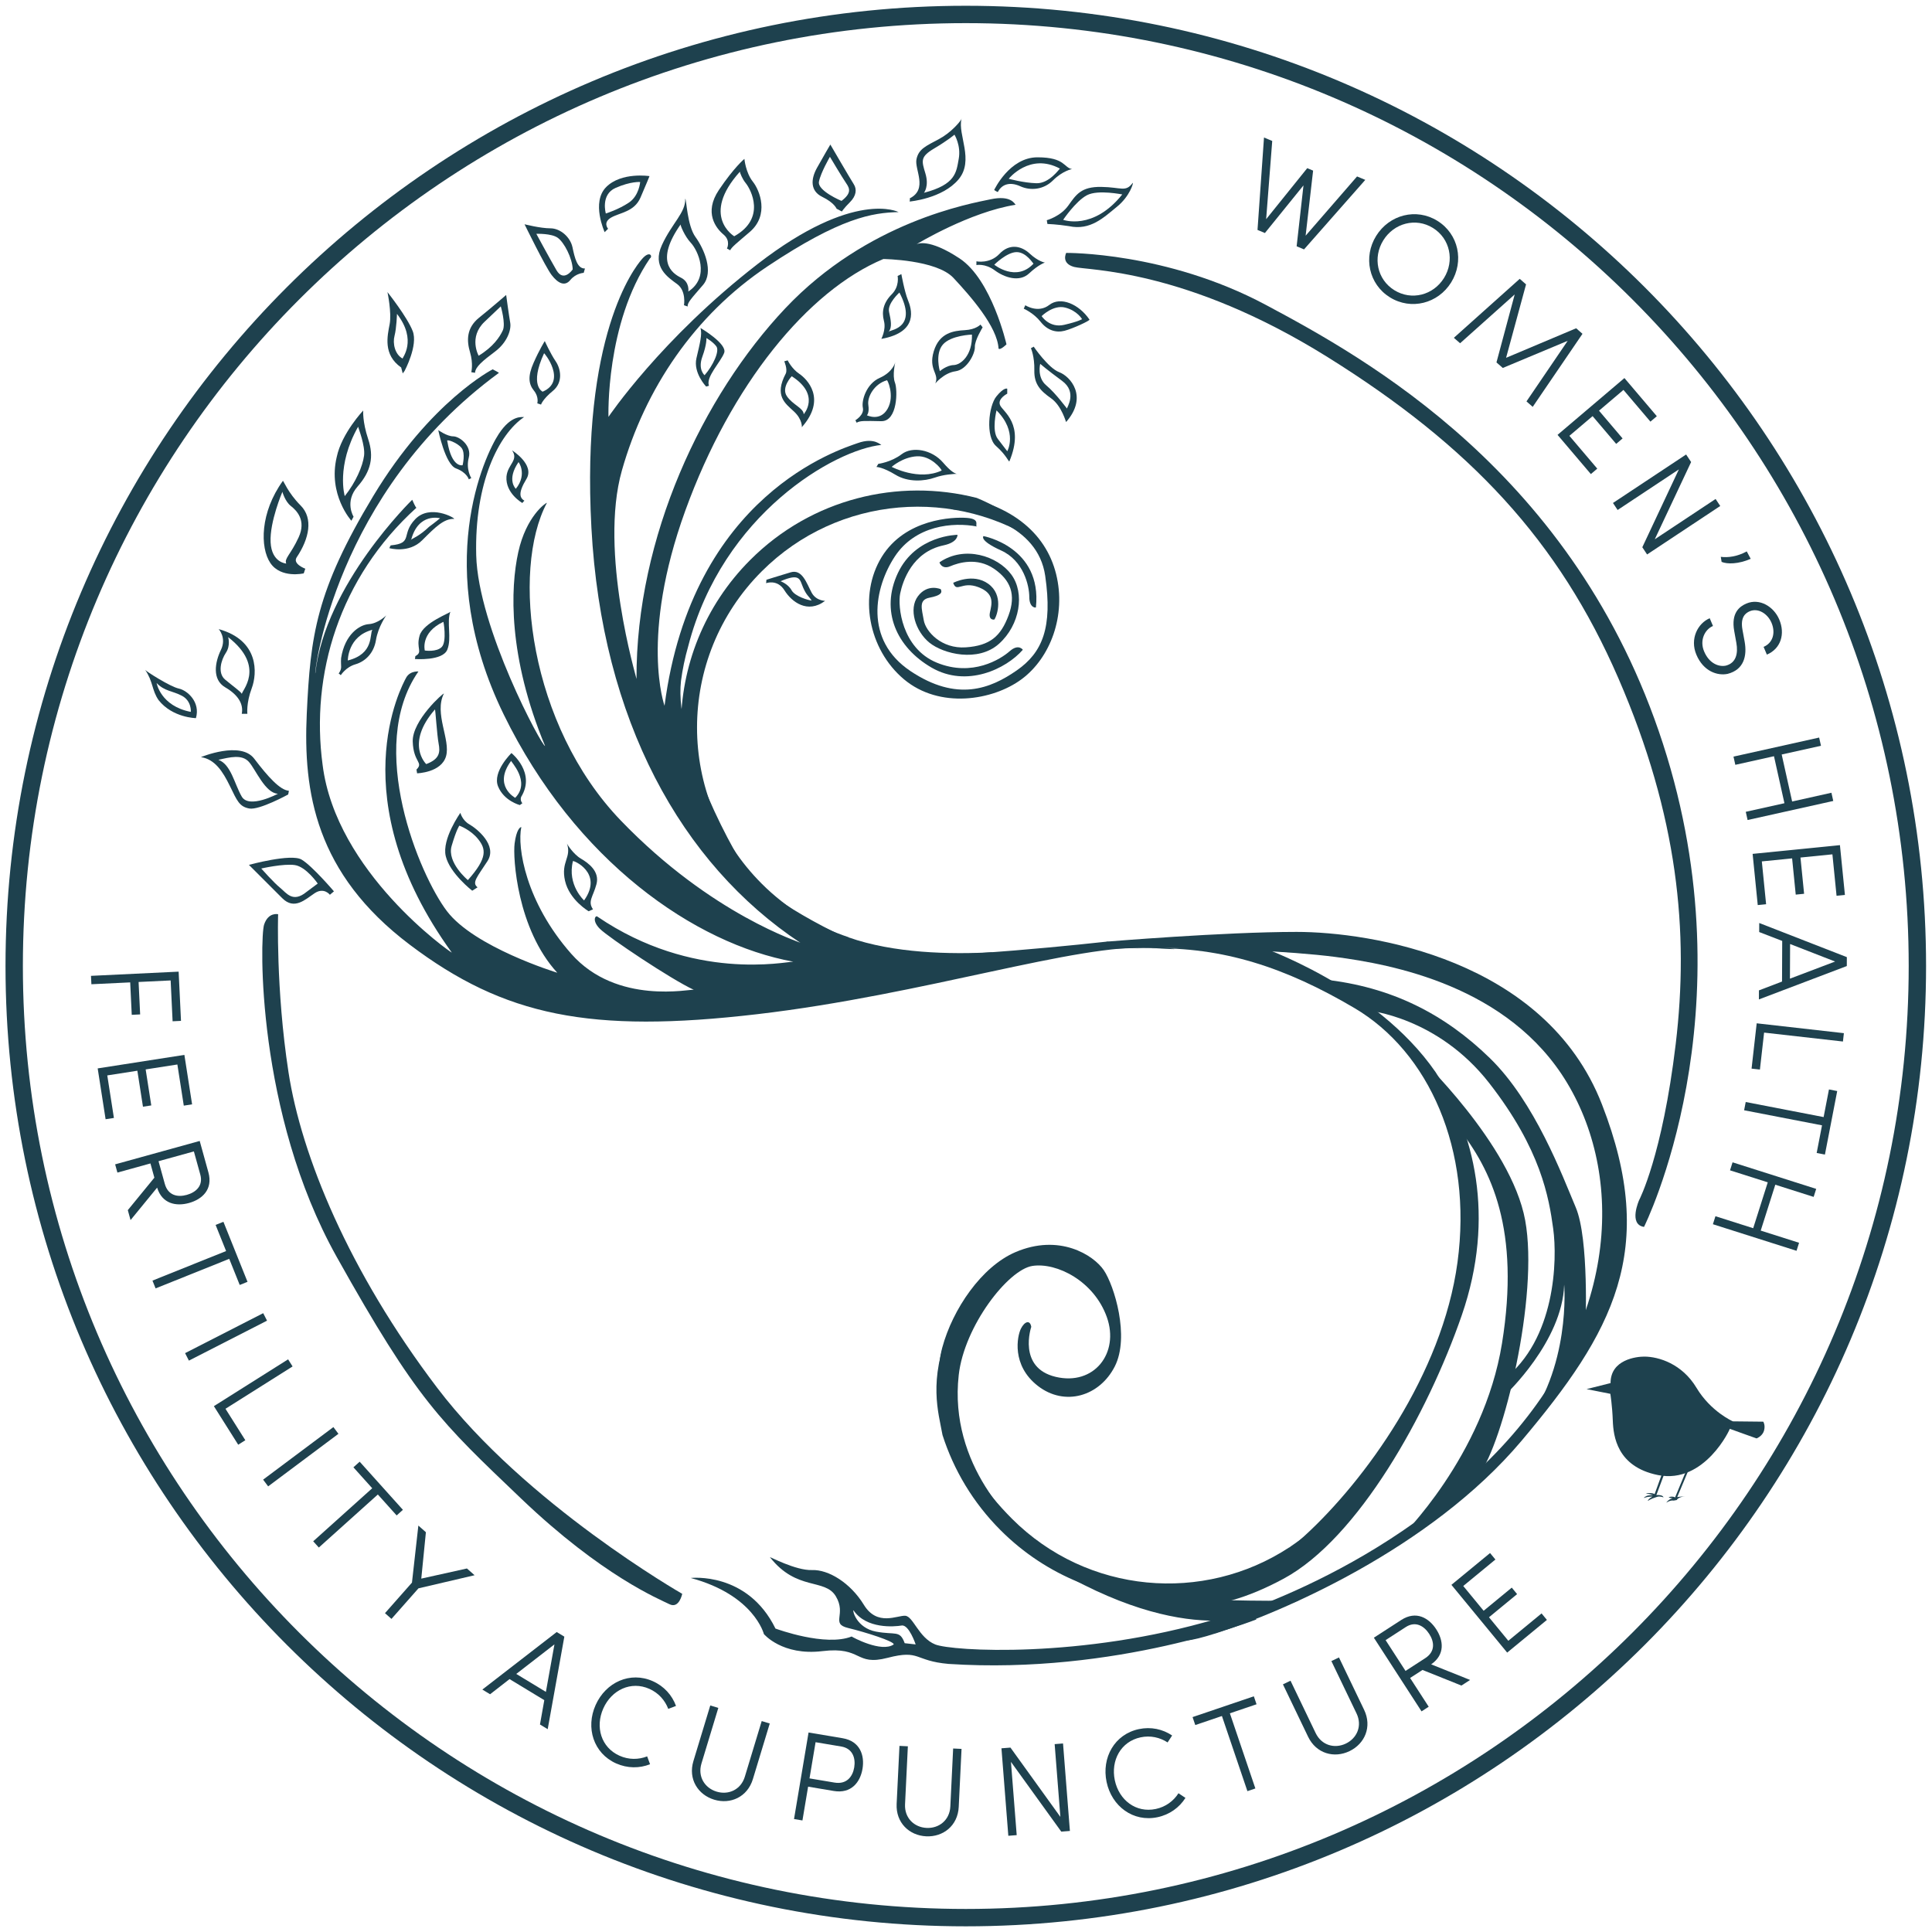 <?xml version="1.0" encoding="UTF-8" standalone="no"?><!DOCTYPE svg PUBLIC "-//W3C//DTD SVG 1.1//EN" "http://www.w3.org/Graphics/SVG/1.1/DTD/svg11.dtd"><svg width="345px" height="345px" version="1.1" xmlns="http://www.w3.org/2000/svg" xmlns:xlink="http://www.w3.org/1999/xlink" xml:space="preserve" xmlns:serif="http://www.serif.com/" style="fill-rule:evenodd;clip-rule:evenodd;stroke-linejoin:round;stroke-miterlimit:2;"><g><g><path d="M31.9,173.508l-15.652,0.751l0.072,1.499l6.928,-0.332l0.278,5.792l1.5,-0.072l-0.278,-5.792l5.724,-0.275l0.35,7.292l1.499,-0.072l-0.421,-8.791Z" style="fill:#1e414e;fill-rule:nonzero;"/><path d="M32.926,188.373l-15.483,2.413l1.415,9.078l1.483,-0.231l-1.184,-7.595l5.371,-0.837l1.001,6.427l1.484,-0.231l-1.002,-6.427l5.663,-0.882l1.145,7.348l1.483,-0.231l-1.376,-8.832Z" style="fill:#1e414e;fill-rule:nonzero;"/><path d="M28.057,212.076c0.901,2.913 3.412,3.375 5.691,2.744c2.324,-0.643 4.316,-2.398 3.467,-5.467l-1.553,-5.611l-15.102,4.179l0.406,1.469l5.896,-1.632l0.704,2.543l-4.744,5.796l0.491,1.776l4.744,-5.797Zm7.711,-2.322c0.558,2.016 -0.82,3.176 -2.42,3.619c-1.6,0.443 -3.335,0.144 -3.923,-1.982l-1.116,-4.033l6.313,-1.747l1.146,4.143Z" style="fill:#1e414e;fill-rule:nonzero;"/><path d="M39.895,218.176l-1.393,0.56l1.873,4.664l-13.149,5.279l0.559,1.393l13.149,-5.279l1.873,4.664l1.392,-0.559l-4.304,-10.722Z" style="fill:#1e414e;fill-rule:nonzero;"/><path d="M47.684,235.832l-0.684,-1.336l-13.95,7.136l0.683,1.336l13.951,-7.136Z" style="fill:#1e414e;fill-rule:nonzero;"/><path d="M51.448,242.739l-13.254,8.361l4.344,6.886l1.27,-0.801l-3.543,-5.617l11.983,-7.559l-0.8,-1.27Z" style="fill:#1e414e;fill-rule:nonzero;"/><path d="M60.434,256.039l-0.899,-1.202l-12.549,9.384l0.899,1.202l12.549,-9.384Z" style="fill:#1e414e;fill-rule:nonzero;"/><path d="M64.226,261.017l-1.116,1.004l3.359,3.738l-10.54,9.47l1.004,1.117l10.539,-9.47l3.359,3.739l1.117,-1.003l-7.722,-8.595Z" style="fill:#1e414e;fill-rule:nonzero;"/><path d="M74.723,283.634l10.022,-2.344l-1.364,-1.205l-8.153,1.81l0.824,-8.284l-1.346,-1.19l-1.142,10.189l-4.819,5.454l1.159,1.024l4.819,-5.454Z" style="fill:#1e414e;fill-rule:nonzero;"/><path d="M87.516,302.544l3.476,-2.706l6.204,3.762l-0.773,4.345l1.381,0.837l2.971,-16.524l-1.362,-0.825l-13.278,10.274l1.381,0.837Zm9.964,-0.421l-5.29,-3.208l6.819,-5.28l-1.529,8.488Z" style="fill:#1e414e;fill-rule:nonzero;"/><path d="M115.563,313.638c-1.542,0.605 -3.292,0.62 -4.932,-0.114c-3.301,-1.477 -4.375,-5.146 -2.898,-8.447c1.476,-3.301 4.937,-4.967 8.238,-3.49c1.64,0.734 2.775,2.039 3.361,3.571l1.382,-0.527c-0.693,-1.905 -2.116,-3.513 -4.13,-4.414c-4.048,-1.811 -8.401,0.178 -10.222,4.247c-1.811,4.048 -0.392,8.619 3.656,10.43c2.014,0.901 4.182,0.899 6.063,0.147l-0.518,-1.403Z" style="fill:#1e414e;fill-rule:nonzero;"/><path d="M127.967,319.934c-2.111,-0.64 -3.418,-2.676 -2.705,-5.027l3.009,-9.924l-1.436,-0.436l-3.01,9.925c-0.977,3.221 0.812,6.021 3.707,6.899c2.894,0.878 5.937,-0.457 6.914,-3.678l3.01,-9.925l-1.437,-0.435l-3.009,9.924c-0.713,2.351 -2.931,3.318 -5.043,2.677Z" style="fill:#1e414e;fill-rule:nonzero;"/><path d="M144.385,309.375l-2.595,15.454l1.503,0.252l1.013,-6.033l4.575,0.768c3.141,0.527 4.74,-1.579 5.139,-3.957c0.399,-2.377 -0.417,-4.936 -3.557,-5.463l-6.078,-1.021Zm5.83,2.501c2.063,0.347 2.599,2.097 2.324,3.735c-0.274,1.637 -1.346,3.071 -3.521,2.706l-4.463,-0.749l1.084,-6.46l4.576,0.768Z" style="fill:#1e414e;fill-rule:nonzero;"/><path d="M165.463,326.414c-2.204,-0.107 -3.967,-1.764 -3.848,-4.217l0.503,-10.359l-1.499,-0.072l-0.504,10.358c-0.163,3.362 2.254,5.643 5.275,5.789c3.021,0.147 5.648,-1.888 5.811,-5.25l0.503,-10.359l-1.499,-0.073l-0.503,10.359c-0.12,2.453 -2.036,3.931 -4.239,3.824Z" style="fill:#1e414e;fill-rule:nonzero;"/><path d="M191.054,326.955l-1.227,-15.622l-1.496,0.118l1.02,12.991l-8.911,-12.371l-1.609,0.126l1.227,15.622l1.497,-0.118l-1.028,-13.082l8.986,12.457l1.541,-0.121Z" style="fill:#1e414e;fill-rule:nonzero;"/><path d="M210.443,320.223c-0.89,1.397 -2.298,2.438 -4.055,2.809c-3.538,0.748 -6.566,-1.587 -7.314,-5.125c-0.747,-3.538 1.071,-6.921 4.609,-7.669c1.758,-0.372 3.444,0.016 4.818,0.911l0.808,-1.24c-1.681,-1.133 -3.778,-1.596 -5.936,-1.14c-4.339,0.918 -6.689,5.087 -5.767,9.448c0.917,4.339 4.753,7.201 9.092,6.284c2.158,-0.456 3.911,-1.733 4.989,-3.449l-1.244,-0.829Z" style="fill:#1e414e;fill-rule:nonzero;"/><path d="M212.959,306.623l0.482,1.421l4.76,-1.614l4.551,13.418l1.421,-0.482l-4.55,-13.418l4.76,-1.614l-0.482,-1.422l-10.942,3.711Z" style="fill:#1e414e;fill-rule:nonzero;"/><path d="M240.331,311.352c-1.988,0.955 -4.328,0.338 -5.392,-1.876l-4.489,-9.349l-1.354,0.65l4.49,9.349c1.458,3.034 4.669,3.888 7.395,2.579c2.727,-1.31 4.067,-4.35 2.61,-7.384l-4.49,-9.349l-1.353,0.65l4.49,9.348c1.063,2.215 0.082,4.427 -1.907,5.382Z" style="fill:#1e414e;fill-rule:nonzero;"/><path d="M255.564,297.204c2.509,-1.732 2.197,-4.266 0.912,-6.252c-1.31,-2.024 -3.581,-3.398 -6.254,-1.668l-4.888,3.163l8.514,13.155l1.279,-0.828l-3.324,-5.136l2.215,-1.433l6.952,2.788l1.546,-1.001l-6.952,-2.788Zm-4.527,-6.66c1.757,-1.137 3.277,-0.17 4.179,1.224c0.902,1.394 1.137,3.138 -0.715,4.337l-3.513,2.273l-3.559,-5.498l3.608,-2.336Z" style="fill:#1e414e;fill-rule:nonzero;"/><path d="M259.182,283.008l9.957,12.099l7.094,-5.838l-0.953,-1.159l-5.936,4.885l-3.454,-4.198l5.023,-4.133l-0.954,-1.159l-5.023,4.133l-3.641,-4.425l5.742,-4.726l-0.954,-1.159l-6.901,5.68Z" style="fill:#1e414e;fill-rule:nonzero;"/></g><g><g><path d="M163.511,293.646l-1.959,-0.218c-0.871,-2.395 -1.633,-1.415 -5.116,-2.068c-3.483,-0.653 -4.245,-3.809 -4.027,-3.809c2.285,3.374 7.292,2.938 8.598,2.721c1.306,-0.218 2.504,3.374 2.504,3.374m53.766,-4.571c-24.162,7.183 -47.345,5.768 -50.283,4.571c-2.939,-1.198 -3.919,-5.007 -5.334,-5.116c-1.415,-0.109 -5.006,1.959 -7.401,-1.959c-2.394,-3.918 -6.313,-6.313 -9.251,-6.204c-2.939,0.109 -7.728,-2.503 -7.51,-2.285c4.789,6.094 9.796,3.7 11.755,6.965c1.959,3.265 -0.98,4.898 2.176,5.66c3.157,0.762 8.272,2.394 8.164,2.939c-2.177,1.523 -7.402,-1.306 -7.511,-1.415c-4.68,1.85 -13.278,-1.306 -13.605,-1.415c-5.006,-10.231 -15.128,-9.034 -15.128,-9.034c11.319,3.047 13.06,10.013 13.06,10.013c0,0 3.266,3.919 10.449,3.048c7.183,-0.871 5.769,2.721 11.646,1.197c5.877,-1.524 4.68,0.544 10.884,1.088c30.04,1.96 54.964,-7.945 54.964,-7.945l-0.979,-1.632c0,0 -5.66,1.306 -6.096,1.524" style="fill:#1e414e;fill-rule:nonzero;"/><path d="M197.577,168.153c0,0 20.898,-1.741 33.959,-1.741c13.06,0 44.406,4.789 54.528,30.801c10.122,26.014 1.959,40.707 -14.367,60.08c-16.326,19.373 -43.1,30.693 -54.311,34.285c-11.21,3.592 -3.918,-1.089 -3.918,-1.089c0,0 29.713,-7.074 52.57,-29.931c22.856,-22.856 24.271,-49.74 13.822,-67.154c-10.448,-17.414 -31.454,-21.224 -41.468,-22.53c-7.904,-1.031 -22.59,-1.655 -32.869,-1.604c-2.743,0.013 -5.172,0.075 -7.075,0.19l-0.871,-1.307Z" style="fill:#1e414e;fill-rule:nonzero;"/><path d="M227.182,287.224c-0,0 -11.863,7.51 -35.808,-5.333c-12.368,-6.634 19.482,3.592 19.482,3.592c-0,0 16.761,0.653 20.244,0.217c3.483,-0.435 -3.918,1.524 -3.918,1.524" style="fill:#1e414e;fill-rule:nonzero;"/><path d="M250.038,274.599c0,0 14.912,-14.476 18.177,-34.72c3.265,-20.244 -1.851,-31.02 -7.946,-38.638c-0.326,-0.109 -7.074,-12.734 -7.074,-12.734c0,0 16.652,15.781 19.155,29.386c2.504,13.605 -3.918,39.835 -8.271,45.495c0,0.218 -14.041,11.211 -14.041,11.211" style="fill:#1e414e;fill-rule:nonzero;"/><path d="M244.27,180.452c0,0 12.407,1.089 21.659,12.952c9.251,11.864 10.666,20.462 11.428,26.013c0.762,5.551 0.435,19.809 -8.925,26.992c-0.217,-0.435 0.436,2.612 0.436,2.612c0,0 10.122,-9.469 10.448,-19.591c0,-0.217 1.306,15.02 -7.509,25.795c-0.327,0.109 10.121,-10.122 11.318,-17.632c0.001,-0.871 0.654,-16.326 -1.741,-21.985c-2.394,-5.66 -7.292,-18.83 -15.346,-26.666c-8.055,-7.837 -17.523,-12.735 -29.714,-14.041c-1.088,0 7.946,5.551 7.946,5.551" style="fill:#1e414e;fill-rule:nonzero;"/><path d="M121.825,284.612c0,0 -27.972,-16 -43.753,-36.788c-15.783,-20.789 -24.272,-41.468 -26.558,-56.379c-2.285,-14.911 -1.85,-28.19 -1.85,-28.19c0,0 -1.741,-0.435 -2.503,1.851c-0.762,2.285 -1.415,33.631 12.952,59.317c14.367,25.687 18.502,29.387 32.978,43.21c14.476,13.823 24.707,17.958 26.448,18.829c1.742,0.871 2.286,-1.85 2.286,-1.85" style="fill:#1e414e;fill-rule:nonzero;"/><path d="M293.574,219.09c0,0 19.047,-37.985 3.374,-86.31c-15.673,-48.325 -53.222,-68.896 -70.963,-78.364c-17.741,-9.47 -35.591,-9.252 -35.591,-9.252c0,0 -0.979,1.851 1.415,2.504c2.395,0.653 19.809,0.217 45.277,16.108c25.469,15.891 41.251,32.761 51.917,57.358c10.666,24.598 12.625,45.278 10.231,65.304c-2.394,20.027 -6.531,27.864 -6.531,27.864c0,0 -1.959,4.353 0.871,4.788" style="fill:#1e414e;fill-rule:nonzero;"/><path d="M34.064,127.121c-5.406,-1.052 -6.095,-5.152 -6.095,-5.152c1.415,1.488 2.83,1.379 4.535,2.286c1.705,0.907 1.596,2.829 1.56,2.866m-2.135,-4.165c-1.557,-0.333 -5.895,-3.114 -6.006,-3.336c1.446,2.112 1.167,3.614 2.391,5.394c2.502,3.17 6.673,3.225 6.673,3.225c0.834,-2.836 -1.501,-4.949 -3.058,-5.283" style="fill:#1e414e;fill-rule:nonzero;"/><path d="M43.206,123.928c-0.218,-0.435 -1.632,-1.415 -3.011,-2.576c-1.379,-1.161 -0.726,-3.483 0.145,-4.789c0.871,-1.306 0.399,-2.793 0.399,-2.793c6.93,5.405 2.213,9.759 2.467,10.158m-4.149,-11.585c0,0 1.446,1.557 0.389,3.726c-1.057,2.169 -1.612,5.283 0.779,6.673c2.391,1.391 3.281,3.059 2.947,4.727l1.001,0c0,0 -0.222,-1.891 0.779,-4.56c1.001,-2.67 1.335,-8.564 -5.895,-10.566" style="fill:#1e414e;fill-rule:nonzero;"/><path d="M51.913,90.333c1.016,0.798 2.83,2.54 1.415,5.623c-1.415,3.084 -2.612,3.773 -2.213,4.68c-0,0 -2.612,-0.145 -2.793,-3.809c-0.182,-3.664 2.104,-8.998 2.104,-8.998c-0,0 0.472,1.705 1.487,2.504m-1.4,-4.461c-4.06,5.617 -4.115,11.901 -2.225,14.681c1.891,2.781 5.951,1.835 5.951,1.835l0.278,-0.834c-0,0 -2.28,-0.834 -1.557,-2.001c2.28,-3.393 3.002,-7.008 0.722,-9.288c-2.28,-2.28 -3.113,-4.56 -3.169,-4.393" style="fill:#1e414e;fill-rule:nonzero;"/><path d="M65.011,81.372c-0.254,1.923 -1.488,4.752 -3.447,7.219c0,0 -1.593,-5.36 2.385,-12.389c-0.005,-0.027 -0.005,-0.039 0.01,-0.019c-0.004,0.007 -0.007,0.013 -0.01,0.019c0.062,0.298 1.295,3.403 1.062,5.17m-4.878,0.218c-1.612,6.729 2.614,11.4 2.614,11.4l0.39,-0.723c0,0 -1.669,-2.669 0.722,-5.394c2.392,-2.725 2.948,-5.283 1.891,-8.453c-1.056,-3.17 -0.889,-5.116 -0.889,-5.116c0,0 -3.838,4.059 -4.728,8.286" style="fill:#1e414e;fill-rule:nonzero;"/><path d="M71.904,64.03c-1.379,-0.726 -1.814,-2.685 -1.452,-4.064c0.363,-1.378 0.436,-3.918 0.436,-3.918c3.701,4.789 0.871,7.909 1.016,7.982m-2.325,-6.139c-0.389,2.058 -1.224,5.45 2.058,7.73c0.055,0.167 0.278,1.057 0.278,1.057l0.334,-0.445c0,0 2.446,-4.56 1.445,-7.118c-1,-2.558 -4.504,-6.952 -4.504,-6.952c0,0 0.778,3.67 0.389,5.728" style="fill:#1e414e;fill-rule:nonzero;"/><path d="M84.826,66.57c-0,0.001 -0.001,0.003 -0.001,0.005c0.014,-0 0.013,-0.002 0.001,-0.005" style="fill:#1e414e;fill-rule:nonzero;"/><path d="M89.79,58.987c-0.545,1.197 -1.742,2.975 -4.318,4.535c0,0 -1.85,-3.302 1.052,-6.059l2.903,-2.757c0,0 0.907,3.084 0.363,4.281m-4.242,-2.255c-2.28,1.835 -2.225,4.115 -1.613,6.173c0.612,2.057 0.223,3.559 0.223,3.559c0,0 0.589,0.084 0.668,0.106c0.059,-1.055 1.337,-2.111 3.558,-3.777c2.225,-1.668 2.948,-3.948 2.725,-5.172c-0.222,-1.223 -0.723,-4.949 -0.723,-4.949c-0,0 -2.558,2.225 -4.838,4.06" style="fill:#1e414e;fill-rule:nonzero;"/><path d="M102.27,48.103c0,0 -1.596,2.394 -2.902,0.145c-1.306,-2.249 -3.592,-6.494 -3.592,-6.494c0,0 2.721,-0.109 3.846,0.726c1.124,0.834 2.576,3.591 2.648,5.623m-3.987,-7.331c-1.78,-0.001 -4.616,-0.724 -4.616,-0.724c0,0 3.726,7.619 4.838,9.065c1.113,1.446 2.336,2.113 3.337,0.89c1.001,-1.224 2.391,-1.279 2.391,-1.279l0.223,-0.779c-1.391,0.056 -1.836,-1.946 -2.225,-3.781c-0.389,-1.836 -2.169,-3.392 -3.948,-3.392" style="fill:#1e414e;fill-rule:nonzero;"/><path d="M112.32,36.167c-1.815,1.233 -4.136,1.959 -4.136,1.959c-0,0 -0.98,-3.374 1.741,-4.571c2.721,-1.198 4.39,-1.053 4.39,-1.053c-0,0 -0.181,2.431 -1.995,3.665m-4.066,-2.771c-2.725,2.725 -0.278,8.064 -0.278,8.064l0.611,-0.612c-0,0 -1,-1.113 0.556,-2.002c1.558,-0.89 4.116,-1.001 5.228,-3.559c1.112,-2.558 1.612,-3.837 1.612,-3.837c-0,0 -5.005,-0.779 -7.729,1.946" style="fill:#1e414e;fill-rule:nonzero;"/><path d="M96.901,69.943c0,0 -2.431,-1.052 0.254,-6.857c0,-0.145 4.172,4.971 -0.254,6.857m-1.621,-5.148c-1.057,2.391 -0.89,3.782 0.056,4.949c0.945,1.168 0.611,2.281 0.611,2.281l0.668,0.222c0,0 0.278,-0.945 2.113,-2.447c1.835,-1.501 1.446,-3.892 0.5,-5.283c-0.945,-1.39 -1.946,-3.614 -1.946,-3.614c0,0 -0.945,1.501 -2.002,3.892" style="fill:#1e414e;fill-rule:nonzero;"/><path d="M93.647,89.418c0.007,0.004 0.013,0.009 0.02,0.013c0,-0.015 -0.008,-0.018 -0.02,-0.013" style="fill:#1e414e;fill-rule:nonzero;"/><path d="M92.112,87.285c-0,0 -1.705,-1.56 0.471,-4.752c-0.108,-0.254 1.705,2.067 -0.471,4.752m-0.67,-6.863c1.224,1.78 -0.778,2.447 -1,4.671c-0.223,3.004 2.836,4.727 2.836,4.727c-0,0 0.291,-0.373 0.369,-0.402c-0.82,-0.502 -1.19,-1.343 0.354,-3.879c1.557,-2.559 -2.559,-5.117 -2.559,-5.117" style="fill:#1e414e;fill-rule:nonzero;"/><path d="M82.425,79.993c0.726,0.943 0.181,3.084 0.181,3.084c0,0 -1.923,0.544 -2.721,-4.245c-0.362,-0.58 1.814,0.218 2.54,1.161m-1.493,-2.074c-1.112,0.001 -2.669,-1.112 -2.669,-1.112c0,0 1.223,6.117 3.17,6.84c1.946,0.723 2.279,1.947 2.279,1.947l0.446,-0.223c0,0 -1.001,-1.556 -0.445,-3.67c0.556,-2.113 -1.669,-3.782 -2.781,-3.782" style="fill:#1e414e;fill-rule:nonzero;"/><path d="M76.62,94.07c-1.699,1.638 -2.938,2.058 -3.192,2.3c-0.012,0.044 -0.025,0.085 -0.037,0.13c-0.03,-0.041 -0.014,-0.083 0.037,-0.13c1.304,-4.89 5.151,-3.824 5.151,-3.824c0,-0 -0.907,0.761 -1.959,1.524m-2.472,-1.358c-2.614,2.725 -0.278,4.282 -4.338,4.672c-0.111,-0 -0.278,0.5 -0.278,0.5c0,-0 3.448,1.001 5.839,-1.391c2.391,-2.391 3.893,-3.892 5.728,-3.836c0.167,-0.167 -4.338,-2.67 -6.951,0.055" style="fill:#1e414e;fill-rule:nonzero;"/><path d="M62.108,117.942c-0,-0 -0.036,-4.318 4.39,-5.479c-0.544,0.762 0.363,4.281 -4.39,5.479m3.753,-6.489c-1.668,0.111 -4.282,1.835 -4.949,6.062c-0.111,1.557 0.278,1.724 -0.445,2.78c0.056,-0.055 0.389,0.278 0.389,0.278c-0,-0 0.891,-1.446 2.614,-1.946c1.724,-0.5 3.282,-1.947 3.67,-4.338c0.39,-2.391 1.836,-4.393 1.836,-4.393c-0,-0 -1.446,1.446 -3.115,1.557" style="fill:#1e414e;fill-rule:nonzero;"/><path d="M78.906,115.511c-0.907,0.98 -3.048,0.653 -3.048,0.653c0,0 -0.834,-3.156 3.302,-5.116c0.036,-0.253 0.653,3.484 -0.254,4.463m-3.98,-2c-0.667,2.335 0.667,2.892 -0.779,3.67c0.056,-0.056 -0.055,0.501 -0.055,0.501c0,0 4.949,0.389 5.784,-1.669c0.834,-2.058 -0.167,-4.949 0.555,-6.784c0.001,0.222 -4.837,1.946 -5.505,4.282" style="fill:#1e414e;fill-rule:nonzero;"/><path d="M78.325,132.78c0.29,1.524 0.218,2.758 -2.213,3.664c0,0 -3.809,-3.591 1.56,-9.759c0.073,-0.072 0.363,4.572 0.653,6.095m-4.622,-0.361c0.111,3.781 2.001,3.67 0.667,5.004l0.111,0.668c0,0 4.338,-0.111 5.172,-3.059c0.834,-2.947 -2.169,-7.618 -0.389,-11.177c0,-0.223 -5.672,4.782 -5.561,8.564" style="fill:#1e414e;fill-rule:nonzero;"/><path d="M92.003,142.467c0,0 -4.027,-2.14 -0.726,-6.603c-0.145,0.073 3.556,3.701 0.726,6.603m-0.672,-7.991c0,0 -3.447,3.337 -2.391,5.951c1.057,2.613 3.893,3.336 3.893,3.336l0.445,-0.333c0,0 -0.445,-0.445 -0.223,-1.113c2.67,-4.337 -1.724,-7.841 -1.724,-7.841" style="fill:#1e414e;fill-rule:nonzero;"/><path d="M85.4,149.868c1.342,1.706 1.741,3.266 -1.85,7.293c0,0 -3.773,-3.12 -2.903,-6.096c0.871,-2.975 1.379,-3.627 1.379,-3.627c0,0 2.032,0.725 3.374,2.43m-3.189,-4.714c0,0 -3.336,4.671 -2.613,7.729c0.722,3.059 4.726,6.173 4.726,6.173c0,0 1.168,-0.723 0.946,-0.611c-1.057,-0.835 -0.056,-1.836 1.779,-4.672c1.836,-2.836 -1.946,-5.839 -3.225,-6.562c-1.279,-0.723 -1.613,-2.057 -1.613,-2.057" style="fill:#1e414e;fill-rule:nonzero;"/><path d="M104.302,160.788c0,0 -3.047,-2.757 -1.996,-7.002c-0.145,-0.29 5.551,1.996 1.996,7.002m-0.569,-7.46c-1.335,-0.778 -2.503,-2.614 -2.503,-2.725c0.89,2.558 -1.112,3.226 -0.334,6.674c0.779,3.447 4.227,5.45 4.227,5.45c0,0 0.834,-0.39 0.778,-0.334c-1,-1.446 0,-2.224 0.612,-4.505c0.612,-2.28 -1.445,-3.781 -2.78,-4.56" style="fill:#1e414e;fill-rule:nonzero;"/><path d="M49.628,141.741c0,0 -5.152,2.758 -6.458,0.508c-1.306,-2.249 -1.923,-5.768 -4.172,-6.566c2.068,-0.472 4.208,-1.016 5.442,0.362c1.234,1.379 2.902,5.588 5.188,5.696m-4.232,-6.264c-2.446,-3.225 -9.509,-0.278 -9.509,-0.278c2.503,0.39 3.893,2.558 5.172,5.172c1.279,2.614 1.668,3.67 3.448,4.004c1.779,0.334 6.951,-2.502 6.951,-2.502c0,0 0.167,-0.724 0.111,-0.668c-1.557,-0.111 -3.726,-2.502 -6.173,-5.728" style="fill:#1e414e;fill-rule:nonzero;"/><path d="M56.739,157.777l-1.996,1.488c-2.467,2.031 -3.591,0.181 -4.716,-0.726c-1.125,-0.907 -3.374,-3.447 -3.374,-3.447c-0,-0 3.954,-0.907 5.986,-0.616c2.032,0.29 4.1,3.301 4.1,3.301m-2.889,-4.282c-1.891,-1.112 -9.399,0.946 -9.399,0.946l5.951,5.95c2.169,2.169 4.115,0.223 5.783,-0.89c1.669,-1.112 2.725,0.278 2.725,0.278l0.723,-0.611c-0,-0 -3.893,-4.561 -5.783,-5.673" style="fill:#1e414e;fill-rule:nonzero;"/><path d="M123.385,43.386c1.161,1.234 3.519,6.059 -0.472,8.671c0,0 0.29,-1.668 -1.306,-2.467c-1.596,-0.798 -4.68,-2.938 -0.072,-9.505c-0.073,0.073 0.689,2.068 1.85,3.301m-5.193,0.388c-1.78,3.893 1.056,5.728 2.725,6.952c1.668,1.223 1.223,3.781 1.223,3.781l0.667,0.223c-0.111,-0.668 0.723,-1.502 2.725,-3.837c2.003,-2.336 0.167,-6.507 -1.334,-8.564c-1.502,-2.058 -1.613,-6.841 -1.836,-6.841c0.112,2.447 -2.391,4.394 -4.17,8.286" style="fill:#1e414e;fill-rule:nonzero;"/><path d="M132.128,30.652c-0.004,0.005 -0.007,0.009 -0.012,0.014c0.06,0.25 0.37,1.194 1.064,2.054c0.907,1.125 3.665,6.277 -2.067,9.469c-0,0 -6.087,-3.624 1.003,-11.523c-0.018,-0.076 -0.013,-0.091 0.012,-0.014m-3.76,3.279c-2.724,4.059 -0.5,6.84 0.835,7.952c1.334,1.113 0.611,2.503 0.611,2.503c-0,0 0.612,0.278 0.557,0.334c0.278,-0.612 1.223,-1.335 3.558,-3.337c3.448,-3.003 1.78,-7.341 0.501,-8.953c-1.279,-1.613 -1.501,-4.06 -1.501,-4.06c-0,0 -1.836,1.502 -4.561,5.561" style="fill:#1e414e;fill-rule:nonzero;"/><path d="M151.103,32.72c0.653,0.943 0.979,1.778 -0.834,3.156c0,0 -4.354,-1.813 -4.027,-3.446c0.326,-1.633 1.959,-4.426 1.959,-4.426c0,0 2.248,3.773 2.902,4.716m-5.217,-2.737c-1.112,2.002 -1.224,4.115 0.945,5.171c2.169,1.057 2.558,2.114 2.558,2.114l0.946,0.5c0,0 0.333,-0.556 1.446,-1.668c1.112,-1.112 1.279,-2.28 0.667,-3.226c-0.612,-0.945 -4.171,-7.062 -4.171,-7.062c0,0 -1.279,2.169 -2.391,4.171" style="fill:#1e414e;fill-rule:nonzero;"/><path d="M127.92,61.853c0.617,0.834 -0.58,3.41 -2.104,5.152c0,0 -1.234,-1.016 -0.399,-3.302c0.834,-2.285 0.726,-3.338 0.726,-3.338c0,0 1.16,0.654 1.777,1.488m-2.833,-3.286c0.334,1.112 -0.111,2.781 -0.722,5.394c-0.612,2.614 1.724,5.061 1.724,5.061c0,0 0.555,-0.111 0.5,-0.167c-0.556,-1.557 2.113,-4.226 2.725,-5.839c0.612,-1.613 -4.227,-4.449 -4.227,-4.449" style="fill:#1e414e;fill-rule:nonzero;"/><path d="M143.52,73.971c-0.036,-1.125 -1.959,-1.67 -3.011,-3.229c-1.052,-1.56 0.871,-3.556 0.871,-3.556c5.224,3.338 2.14,6.785 2.14,6.785m-2.861,-9.62l-0.612,0.166c0,0 0.612,1.391 0.278,2.169c-2.113,4.004 -0.111,5.339 1.446,6.785c1.557,1.446 1.446,2.892 1.39,2.836c4.56,-5.117 0.89,-8.675 -0.445,-9.565c-1.335,-0.89 -2.057,-2.391 -2.057,-2.391" style="fill:#1e414e;fill-rule:nonzero;"/><path d="M158.716,59.189c-0.024,0.028 -0.04,0.062 -0.067,0.088c-0.018,-0.031 0.009,-0.059 0.067,-0.088c0.628,-0.745 0.357,-2.07 0.042,-3.504c-0.327,-1.487 1.85,-3.447 1.85,-3.447c3.22,6.141 -1.271,6.633 -1.892,6.951m1.573,-9.909c0,0 0.389,1.835 -1.056,3.281c-1.446,1.446 -1.835,3.058 -1.391,4.727c0.445,1.668 -0.555,3.336 -0.444,3.225c6.784,-1.223 5.338,-5.45 4.726,-6.951c-0.611,-1.502 -1.168,-4.616 -1.168,-4.616l-0.667,0.334Z" style="fill:#1e414e;fill-rule:nonzero;"/><path d="M144.935,107.239c-0.544,-0.036 -2.975,-0.725 -3.592,-1.85c-0.616,-1.125 -1.959,-1.597 -1.959,-1.597c3.556,-1.523 3.411,-0.29 4.027,1.125c0.617,1.415 0.98,1.488 1.524,2.322m-0.01,-1.427c-0.889,-1.668 -1.668,-4.226 -3.726,-3.615c-2.057,0.612 -4.338,1.335 -4.338,1.335l-0.055,0.611c0,0 2.002,-0.778 3.281,1.28c1.279,2.057 4.115,4.226 7.229,1.891c0.39,-0.056 -1.501,0.166 -2.391,-1.502" style="fill:#1e414e;fill-rule:nonzero;"/><path d="M168.154,84.02c-4.099,1.923 -8.924,-0.653 -8.924,-0.653c0,0 1.959,-1.742 4.498,-1.886c2.54,-0.145 4.426,2.322 4.426,2.539m0.256,-1.412c-2.003,-2.336 -5.506,-2.948 -7.397,-1.502c-1.891,1.446 -4.171,1.724 -4.171,1.724l-0.333,0.556c0,0 1.112,0 3.392,1.39c2.28,1.39 5.172,1.168 7.063,0.501c1.532,-0.541 3.284,-0.644 3.893,-0.663c-0.335,-0.061 -1.079,-0.41 -2.447,-2.006" style="fill:#1e414e;fill-rule:nonzero;"/><path d="M171.079,84.609c0,0 -0.08,0 -0.223,0.005c0.155,0.028 0.223,-0.005 0.223,-0.005" style="fill:#1e414e;fill-rule:nonzero;"/><path d="M179.873,80.573c0,-0 -0.581,-0.725 -1.705,-2.213c-1.125,-1.487 -0.218,-5.079 -0.218,-5.079c3.846,3.846 1.923,7.292 1.923,7.292m-1.955,-9.772c-1.39,1.724 -1.946,7.174 -0.056,8.843c1.891,1.668 2.281,2.947 2.392,2.724c2.78,-6.673 -1.168,-8.842 -1.669,-10.01c-0.5,-1.167 1.279,-2.057 1.279,-2.057l0,-0.89c0,-0 -0.556,-0.334 -1.946,1.39" style="fill:#1e414e;fill-rule:nonzero;"/><path d="M170.295,65.191c-1.27,0.036 -2.467,1.088 -2.467,1.088c-0,0 -0.907,-3.084 0.544,-4.753c1.452,-1.668 5.188,-1.777 5.188,-1.777c0.109,3.737 -1.995,5.405 -3.265,5.442m2.006,-6.235c-2.002,0.111 -4.56,0.445 -5.561,3.782c-1.001,3.337 1.057,3.948 0.278,5.728c-0,0 1.557,-1.891 3.615,-2.169c2.057,-0.278 3.504,-3.17 3.448,-4.338c-0.056,-1.168 1.39,-3.503 1.39,-3.503l-0.389,-0.501c-0,0 -0.779,0.89 -2.781,1.001" style="fill:#1e414e;fill-rule:nonzero;"/><path d="M152.978,75.486c-0.002,0.001 -0.004,0.002 -0.006,0.003c0.007,0.007 0.008,0.005 0.006,-0.003" style="fill:#1e414e;fill-rule:nonzero;"/><path d="M158.504,72.991c-1.342,2.358 -3.701,1.161 -3.701,1.161c0,0 0.472,-0.399 0.254,-1.851c-0.217,-1.45 1.089,-3.772 3.302,-4.389c0.036,-0.327 1.487,2.721 0.145,5.079m-1.417,-5.51c-2.391,1.057 -3.281,4.06 -3.003,5.339c0.278,1.279 -1.335,2.224 -1.335,2.224c0,0 0.213,0.382 0.229,0.441c0.611,-0.385 1.45,-0.33 4.387,-0.274c2.948,0.056 2.948,-5.617 2.447,-6.895c-0.5,-1.28 0.055,-3.615 0.055,-3.615c0,0 -0.389,1.724 -2.78,2.78" style="fill:#1e414e;fill-rule:nonzero;"/><path d="M190.539,72.955c0.073,0.145 -1.995,-2.721 -3.7,-4.136c-1.706,-1.415 -1.089,-3.846 -1.089,-3.846c-0,0 1.161,1.016 3.919,3.048c2.757,2.031 0.798,4.789 0.87,4.934m-1.388,-6.491c-1.946,-0.723 -4.56,-4.56 -4.56,-4.56l-0.5,0.278c-0,0 0.667,1.445 0.611,3.948c-0.055,2.503 1.113,3.671 3.004,5.005c1.89,1.335 2.669,4.338 2.669,4.227c4.004,-4.56 0.723,-8.175 -1.224,-8.898" style="fill:#1e414e;fill-rule:nonzero;"/><path d="M193.224,56.991c-0,0 -0.544,0.4 -3.193,1.016c-2.648,0.617 -4.027,-1.56 -4.027,-1.56c-0,0 2.068,-2.068 4.209,-1.523c2.14,0.544 3.011,2.067 3.011,2.067m-5.852,-2.539c-2.002,1.557 -4.282,0.055 -4.282,0.055l-0.278,0.612c-0,0 1.78,0.778 3.003,2.336c1.223,1.557 2.78,2.002 4.282,1.613c1.501,-0.39 4.616,-1.836 4.449,-2.003c-1.891,-2.78 -5.172,-4.17 -7.174,-2.613" style="fill:#1e414e;fill-rule:nonzero;"/><path d="M184.553,47.087c-3.12,3.338 -7.002,0.182 -7.002,0.182c0,0 2.249,-2.25 3.991,-2.25c1.741,0 2.975,2.104 3.011,2.068m-0.685,-1.811c-1.557,-1.446 -3.67,-1.78 -5.394,0.056c-1.724,1.834 -4.115,1.334 -4.115,1.334l0,0.667c0,0 1.557,-0.333 3.281,0.946c1.724,1.279 4.393,2.169 6.117,0.556c1.724,-1.613 2.836,-1.946 2.836,-1.946c0,0 -1.167,-0.167 -2.725,-1.613" style="fill:#1e414e;fill-rule:nonzero;"/><path d="M189.85,39.251c0,0 2.249,-3.338 4.245,-4.39c1.995,-1.053 6.348,-0.109 6.312,-0.145c-5.224,6.53 -10.557,4.535 -10.557,4.535m12.426,-6.599c-1.279,1.724 -2.002,0.779 -5.617,0.723c-3.615,-0.056 -4.504,1.391 -5.895,3.337c-1.39,1.946 -3.837,2.613 -3.837,2.613l0.111,0.668c0,0 1.724,0.056 3.838,0.389c3.837,0.834 6.228,-1.557 8.563,-3.448c2.336,-1.89 3.004,-4.337 2.837,-4.282" style="fill:#1e414e;fill-rule:nonzero;"/><path d="M185.061,32.72c-2.322,-0.072 -4.934,-0.798 -4.934,-0.798c0,0 3.773,-4.716 9.143,-1.814c-0.073,0 -1.887,2.685 -4.209,2.612m0.198,-4.628c-5.005,0 -7.73,5.839 -7.73,5.839c0,0 0.667,0.445 0.667,0.334c0.723,-1.39 2.169,-1.836 4.004,-1.001c1.835,0.834 4.171,0.611 5.839,-1.057c1.668,-1.668 3.393,-2.058 3.448,-2.002c-1.557,-0.222 -1.223,-2.113 -6.228,-2.113" style="fill:#1e414e;fill-rule:nonzero;"/><path d="M171.202,28.367c-0.436,2.394 -0.508,4.571 -6.204,6.058c0,0 0.943,-1.161 0.254,-3.446c-0.689,-2.286 -0.943,-2.975 1.56,-4.463c2.503,-1.487 3.628,-2.467 3.628,-2.467c0,0 1.198,1.923 0.762,4.318m-3.484,-3.557c-2.391,1.279 -3.67,1.78 -4.06,3.614c-0.389,1.836 2.113,5.339 -1.223,7.008c0.111,0 0,0.555 0,0.555c0,0 5.839,-0.5 8.731,-3.948c2.852,-3.4 -0.184,-8.04 0.531,-10.781c-0.255,0.495 -1.881,2.43 -3.979,3.552" style="fill:#1e414e;fill-rule:nonzero;"/><path d="M171.722,21.139c-0.012,0.038 -0.015,0.08 -0.025,0.118c0.036,-0.069 0.045,-0.111 0.025,-0.118" style="fill:#1e414e;fill-rule:nonzero;"/><path d="M176.898,35.586c-3.592,0.762 -21.986,3.919 -36.679,19.483c-14.693,15.564 -26.666,40.814 -26.557,66.174c0,-0.217 -6.748,-22.638 -2.612,-37.223c4.136,-14.584 12.952,-27.754 26.012,-36.461c13.061,-8.707 18.721,-9.578 23.401,-9.687c0,0 -7.836,-4.136 -25.142,9.251c-17.306,13.388 -26.666,27.319 -26.666,27.319c0,0 -0.544,-16.652 7.401,-28.298c0.545,-0.327 0,-1.524 -1.414,0.109c-1.415,1.632 -10.885,13.713 -9.034,47.998c1.85,34.285 16,59.971 37.332,74.12c0.109,-0.109 -15.782,-4.898 -32.108,-21.877c-16.326,-16.979 -19.591,-44.624 -13.17,-56.706c-0.217,0 -3.7,2.395 -5.115,8.817c-1.415,6.421 -1.85,18.611 4.789,34.611c-0.544,0.109 -11.972,-21.115 -12.299,-34.067c-0.325,-12.911 3.999,-21.602 8.555,-24.676c-0.296,0.059 -2.225,-0.488 -4.528,3.017c-2.503,3.809 -11.972,23.727 0.871,50.066c12.822,26.298 34.216,40.985 51.724,44.172c-1.269,-0.017 -17.86,3.609 -34.963,-8.037c-0.326,-0.327 -1.088,0.653 0.435,2.177c1.524,1.523 12.735,9.033 16.762,10.884c-0.435,-0.218 -13.714,2.829 -21.877,-6.422c-8.163,-9.251 -9.687,-19.047 -8.925,-22.639c-0.217,-0 -0.87,0.436 -1.197,2.939c-0.326,2.503 0.435,15.238 7.619,23.074c-0.327,-0.109 -14.802,-4.571 -19.7,-10.993c-4.898,-6.422 -14.476,-29.278 -5.116,-42.774c0.436,-0 -1.415,-0.326 -2.177,1.088c-0.762,1.415 -11.754,21.551 8.164,49.087c-0.327,-0.109 -20.68,-14.367 -23.075,-33.522c-2.176,-16.109 2.939,-33.414 16.762,-45.931c-0.109,0.109 -0.762,-1.415 -0.762,-1.415c-0,-0 -15.564,15.129 -17.306,31.02c-0.217,-0 3.483,-32.217 32.761,-53.659c0.218,-0 -1.088,-0.653 -1.088,-0.653c-0,-0 -11.102,5.66 -21.333,22.639c-10.231,16.979 -11.21,24.925 -11.863,38.856c-0.653,13.932 1.523,28.516 18.394,41.25c16.87,12.735 32.216,15.891 62.038,12.408c29.822,-3.483 57.358,-12.678 70.311,-11.835c12.952,0.842 -7.946,-1.117 -7.946,-1.117c-0,-0 -31.128,3.483 -38.311,2.177c-7.183,-1.306 -22.094,-9.904 -24.924,-13.387c-2.83,-3.483 -14.041,-23.836 -12.735,-35.373c0.258,-1.981 0.691,-4.082 1.299,-6.213c6.102,-23.61 26.243,-35.098 34.51,-35.909c-0.11,0.109 -1.198,-1.414 -4.245,-0.326c-3.048,1.089 -29.605,9.143 -34.503,46.91c-0,-0 -4.462,-12.299 3.701,-34.829c8.163,-22.529 21.877,-39.291 35.373,-44.951c-0,-0 9.469,0.109 12.517,3.374c3.047,3.266 7.836,8.708 8.054,12.626c0.326,0.327 1.415,-0.762 1.415,-0.762c-0,-0 -2.612,-11.537 -8.381,-15.346c-5.55,-3.665 -7.573,-2.596 -7.718,-2.509c0.202,-0.123 9.549,-5.777 17.732,-7.069c-0.218,-0.218 -0.871,-1.741 -4.463,-0.98" style="fill:#1e414e;fill-rule:nonzero;"/><path d="M202.584,169.459c0.771,-0.047 1.534,-0.076 2.292,-0.097c-1.389,0.041 -2.27,0.076 -2.292,0.097m22.095,-0.544c0,0 -13.36,0.265 -19.301,0.433c12.939,-0.26 24.102,3.354 36.498,10.669c13.278,7.836 21.114,25.251 18.393,45.386c-2.721,20.135 -16.652,39.073 -27.21,48.76c-9.405,8.726 -18.392,10.367 -25.313,9.664c-3.088,0.585 -7.103,0.24 -11.33,-0.584c10.618,4.551 19.705,5.75 32.834,-1.352c13.278,-7.183 25.686,-29.387 31.781,-47.019c6.095,-17.632 2.177,-32.869 -4.68,-43.427c-10.666,-15.455 -31.672,-22.53 -31.672,-22.53" style="fill:#1e414e;fill-rule:nonzero;"/><path d="M184.48,274.708c-3.265,-1.959 -15.092,-13.062 -13.278,-29.17c0.982,-8.72 8.816,-18.829 13.17,-19.482c4.353,-0.653 10.992,2.721 13.278,9.143c2.286,6.421 -2.285,12.299 -9.143,10.666c-6.856,-1.633 -4.353,-8.925 -4.353,-8.925c-0.218,-1.306 -1.197,-0.979 -1.85,0.327c-0.653,1.306 -1.742,6.53 3.047,10.231c4.789,3.7 10.993,1.85 13.714,-3.483c2.721,-5.333 -0.109,-14.476 -1.959,-17.197c-1.85,-2.721 -7.964,-6.585 -15.8,-3.211c-6.04,2.6 -11.192,10.177 -13.043,17.034c-1.85,6.857 0.472,17.305 3.302,22.312c1.516,2.683 5.7,8.07 7.945,10.557l5.788,1.672c-0.327,-0.183 -0.602,-0.346 -0.818,-0.474" style="fill:#1e414e;fill-rule:nonzero;"/><path d="M170.981,95.502c0,0 -7.445,0.046 -10.639,6.814c-3.195,6.769 -0.244,13.289 6.022,16.907c6.265,3.618 13.289,0.243 16.285,-3.193c0,0 -0.771,-1.14 -2.356,0.263c-1.586,1.404 -6.674,4.633 -12.99,2.047c-6.316,-2.587 -7.012,-10.134 -6.557,-12.351c0.454,-2.218 2.159,-7.44 7.765,-8.61c2.612,-0.561 2.47,-1.877 2.47,-1.877" style="fill:#1e414e;fill-rule:nonzero;"/><path d="M175.622,95.731c0,-0 10.484,1.931 9.366,12.696c0.097,0.143 -1.182,0.217 -1.185,-1.816c-0.003,-2.033 -1.023,-6.495 -5.034,-8.312c-4.011,-1.818 -3.147,-2.568 -3.147,-2.568" style="fill:#1e414e;fill-rule:nonzero;"/><path d="M167.986,105.209c0,0 -2.326,-1.045 -4.059,1.247c-1.732,2.292 -0.448,6.284 2.037,8.302c2.484,2.018 8.68,3.565 12.43,0.201c3.75,-3.364 4.651,-9.04 2.196,-12.366c-2.455,-3.327 -8.356,-5.238 -12.815,-2.184c-0.067,-0.038 0.381,1.363 1.895,0.714c1.514,-0.649 4.801,-1.624 7.801,0.42c3.001,2.043 4.01,4.643 2.62,8.365c-1.39,3.722 -3.299,5.385 -7.621,5.689c-4.323,0.303 -7.167,-2.801 -7.514,-4.851c-0.347,-2.051 -0.958,-3.632 1.025,-4.016c1.984,-0.384 2.353,-0.883 2.005,-1.521" style="fill:#1e414e;fill-rule:nonzero;"/><path d="M170.213,104.079c0,-0 3.502,-1.826 6.264,0.171c2.761,1.997 1.618,5.594 1.098,6.361c0.067,0.038 -1.115,0.255 -0.8,-1.246c0.315,-1.5 0.924,-3.365 -2.051,-4.512c-2.976,-1.146 -3.879,1.083 -4.511,-0.774" style="fill:#1e414e;fill-rule:nonzero;"/><path d="M135.409,98.769l-1.049,3.421c0.915,-1.046 1.925,-2.021 3.042,-2.902c9.539,-7.524 25.002,-10.826 32.94,-8.298c4.05,0.338 14.966,2.6 16.301,11.833c1.337,9.232 -0.469,13.692 -5.107,16.909c-4.64,3.217 -10.619,5.678 -18.959,0.097c-8.339,-5.581 -6.43,-14.929 -2.779,-20.469c3.651,-5.54 10.367,-6.173 14.668,-5.34c-0.478,-0.093 0.756,-1.341 -1.785,-1.536c-2.54,-0.194 -11.034,0.144 -15.231,6.967c-4.196,6.823 -2.399,16.491 3.953,21.836c6.352,5.345 15.87,3.816 21.02,0.005c5.151,-3.812 8.006,-11.39 6.166,-18.787c-1.84,-7.396 -8.251,-12.951 -19.829,-14.349c-9.908,-1.198 -22.879,1.446 -33.351,10.613" style="fill:#1e414e;fill-rule:nonzero;"/><path d="M151.538,167.391c-0.003,-0.011 -0.004,-0.022 -0.007,-0.034c-5.669,-1.869 -11,-5.047 -15.509,-9.555c-15.402,-15.402 -15.402,-40.373 0,-55.775c13.656,-13.656 34.829,-15.193 50.19,-4.634c-2.537,-3.03 -6.295,-6.207 -11.793,-8.48c-14.004,-3.575 -29.479,0.109 -40.44,11.07c-16.531,16.53 -16.531,43.332 0,59.862c11.743,11.743 28.668,15.135 43.413,10.193c-7.785,0.421 -17.817,0.183 -25.854,-2.647" style="fill:#1e414e;fill-rule:nonzero;"/><path d="M240.597,266.39c-1.219,1.687 -2.583,3.303 -4.103,4.823c-1.839,1.84 -3.819,3.453 -5.899,4.853c-0.237,0.182 -0.366,0.274 -0.366,0.274l0.005,-0.028c-15.301,10.055 -36.059,8.356 -49.515,-5.099c-9.88,-9.881 -13.964,-21.188 -11.168,-33.892c-3.809,9.251 -1.981,14.856 -1.246,18.935c1.989,6.217 5.438,12.067 10.371,17c16.53,16.531 43.331,16.531 59.862,0c5.529,-5.529 9.199,-12.211 11.029,-19.27c-2.962,4.952 -6.1,9.089 -8.97,12.404" style="fill:#1e414e;fill-rule:nonzero;"/></g></g><g><path d="M242.332,31.508l-9.184,10.58l1.336,-11.62l-1.049,-0.439l-7.336,9.11l1.085,-13.968l-1.469,-0.614l-1.159,16.501l1.322,0.552l6.887,-8.508l-1.222,10.878l1.322,0.553l10.936,-12.411l-1.469,-0.614Z" style="fill:#1e414e;fill-rule:nonzero;"/><path d="M245.743,42.123c-2.339,3.767 -1.317,8.632 2.451,10.971c3.787,2.351 8.6,1.11 10.939,-2.658c2.352,-3.787 1.329,-8.652 -2.458,-11.003c-3.768,-2.339 -8.581,-1.098 -10.932,2.69Zm1.276,0.791c1.907,-3.072 5.792,-4.113 8.864,-2.206c3.073,1.908 3.882,5.864 1.975,8.936c-1.907,3.072 -5.8,4.082 -8.872,2.175c-3.072,-1.908 -3.875,-5.833 -1.967,-8.905Z" style="fill:#1e414e;fill-rule:nonzero;"/><path d="M268.945,63.895l3.565,-13.113l-1.13,-0.989l-11.761,10.529l1.112,0.974l9.754,-8.72l-3.258,12.142l1.129,0.989l11.59,-4.845l-7.359,10.818l1.112,0.974l8.888,-13.046l-1.13,-0.989l-12.512,5.276Z" style="fill:#1e414e;fill-rule:nonzero;"/><path d="M290.076,67.51l-11.943,10.145l5.949,7.002l1.144,-0.971l-4.977,-5.859l4.143,-3.519l4.211,4.957l1.144,-0.972l-4.211,-4.957l4.367,-3.71l4.815,5.667l1.144,-0.971l-5.786,-6.812Z" style="fill:#1e414e;fill-rule:nonzero;"/><path d="M294.125,99.012l13.062,-8.657l-0.83,-1.252l-10.862,7.2l6.49,-13.797l-0.892,-1.346l-13.062,8.657l0.83,1.252l10.938,-7.25l-6.528,13.903l0.854,1.29Z" style="fill:#1e414e;fill-rule:nonzero;"/><path d="M307.429,100.337c0.997,0.423 3.001,0.414 5.195,-0.546l-0.704,-1.326c-1.696,0.927 -3.36,1.142 -4.636,0.97l0.145,0.902Z" style="fill:#1e414e;fill-rule:nonzero;"/><path d="M305.89,111.782l-0.585,-1.382c-2.115,0.895 -3.585,3.666 -2.379,6.515c1.258,2.974 3.754,3.794 5.572,3.42c2.941,-0.751 3.496,-3.233 3.045,-5.759l-0.394,-2.155c-0.399,-2.226 0.554,-2.951 1.308,-3.27c1.529,-0.647 3.211,0.468 3.885,2.06c0.753,1.78 0.261,3.594 -1.414,4.303l0.585,1.382c2.513,-1.063 3.293,-3.715 2.211,-6.27c-0.975,-2.304 -3.506,-3.85 -5.852,-2.857c-1.215,0.514 -2.785,1.648 -2.187,4.926l0.384,2.134c0.315,1.794 -0.001,3.557 -1.896,4.038c-1.229,0.249 -2.943,-0.359 -3.865,-2.538c-0.851,-2.01 0.137,-3.935 1.582,-4.547Z" style="fill:#1e414e;fill-rule:nonzero;"/><path d="M327.367,143.029l-0.326,-1.465l-7.016,1.561l-1.866,-8.392l7.015,-1.56l-0.326,-1.466l-15.296,3.403l0.326,1.465l6.904,-1.536l1.867,8.392l-6.904,1.536l0.326,1.465l15.296,-3.403Z" style="fill:#1e414e;fill-rule:nonzero;"/><path d="M328.56,150.917l-15.592,1.561l0.915,9.142l1.493,-0.149l-0.765,-7.649l5.408,-0.541l0.648,6.472l1.494,-0.15l-0.648,-6.472l5.703,-0.571l0.74,7.4l1.494,-0.149l-0.89,-8.894Z" style="fill:#1e414e;fill-rule:nonzero;"/><path d="M314.142,166.436l4.11,1.587l-0.032,7.255l-4.123,1.574l-0.007,1.615l15.696,-5.959l0.007,-1.592l-15.643,-6.095l-0.008,1.615Zm5.491,8.325l0.027,-6.186l8.037,3.128l-8.064,3.058Z" style="fill:#1e414e;fill-rule:nonzero;"/><path d="M329.264,184.495l-15.57,-1.761l-0.915,8.091l1.491,0.168l0.746,-6.599l14.08,1.592l0.168,-1.491Z" style="fill:#1e414e;fill-rule:nonzero;"/><path d="M328.074,194.83l-1.474,-0.285l-0.954,4.934l-13.911,-2.691l-0.285,1.474l13.911,2.691l-0.955,4.935l1.474,0.285l2.194,-11.343Z" style="fill:#1e414e;fill-rule:nonzero;"/><path d="M320.809,223.357l0.454,-1.431l-6.849,-2.176l2.603,-8.193l6.849,2.176l0.455,-1.431l-14.934,-4.744l-0.455,1.43l6.741,2.142l-2.603,8.193l-6.741,-2.141l-0.454,1.43l14.934,4.745Z" style="fill:#1e414e;fill-rule:nonzero;"/></g><g><path d="M287.598,246.98l-4.283,1.076l4.246,0.84c0,-0 0.336,2.044 0.439,4.789c0.104,2.744 0.72,8.236 8.058,9.718c8.38,1.693 12.988,-8.409 12.829,-8.258c-0.011,0.01 4.785,1.715 4.785,1.715c0,-0 1.03,-0.381 1.322,-1.359c0.292,-0.977 -0.118,-1.63 -0.118,-1.63l-5.436,-0.058c0,-0 -3.933,-1.716 -6.501,-5.998c-2.569,-4.283 -6.755,-5.565 -9.325,-5.565c-1.334,-0 -6.016,0.49 -6.016,4.73Z" style="fill:#1e414e;"/><path d="M296.737,263.306l-1.273,3.515c0,0 -0.148,-0.176 -0.796,-0.198c-0.648,-0.022 -0.719,0.137 -0.719,0.137c0,0 0.297,-0.043 0.721,0.07c0.424,0.113 0.528,0.172 0.528,0.172c0,0 -0.297,-0.04 -0.838,0.045c-0.542,0.085 -0.846,0.449 -0.846,0.449c0,0 0.588,-0.198 1.064,-0.227c0.394,-0.025 0.531,-0.025 0.531,-0.025c0,0 -0.245,0.123 -0.5,0.316c-0.255,0.194 -0.381,0.459 -0.381,0.459c0,0 0.807,-0.458 1.216,-0.563c0.409,-0.104 0.623,-0.389 1.612,-0.071c0,0 -0.058,-0.316 -0.644,-0.391c-0.586,-0.075 -0.642,0.014 -0.642,0.014l1.379,-3.693l-0.412,-0.009Z" style="fill:#1e414e;"/><path d="M301.029,262.791l-1.921,4.633c0,0 -0.046,-0.157 -0.529,-0.167c-0.483,-0.011 -0.597,0.169 -0.597,0.169l0.712,0.135c0,0 -0.627,0.058 -1.166,0.788c0,0 0.718,-0.51 1.341,-0.386l0.548,-0.101c0,0 0.276,-0.578 1.499,-0.649c0,0 -1.246,0.048 -1.424,0.15l1.966,-4.696l-0.429,0.124Z" style="fill:#1e414e;"/></g><path d="M172.462,1.03c94.641,0 171.478,76.836 171.478,171.478c-0,94.641 -76.837,171.478 -171.478,171.478c-94.641,0 -171.478,-76.837 -171.478,-171.478c-0,-94.642 76.837,-171.478 171.478,-171.478Zm-0,3.101c92.93,0 168.377,75.447 168.377,168.377c-0,92.929 -75.447,168.376 -168.377,168.376c-92.929,0 -168.377,-75.447 -168.377,-168.376c-0,-92.93 75.448,-168.377 168.377,-168.377Z" style="fill:#1e414e;"/></g></svg>
